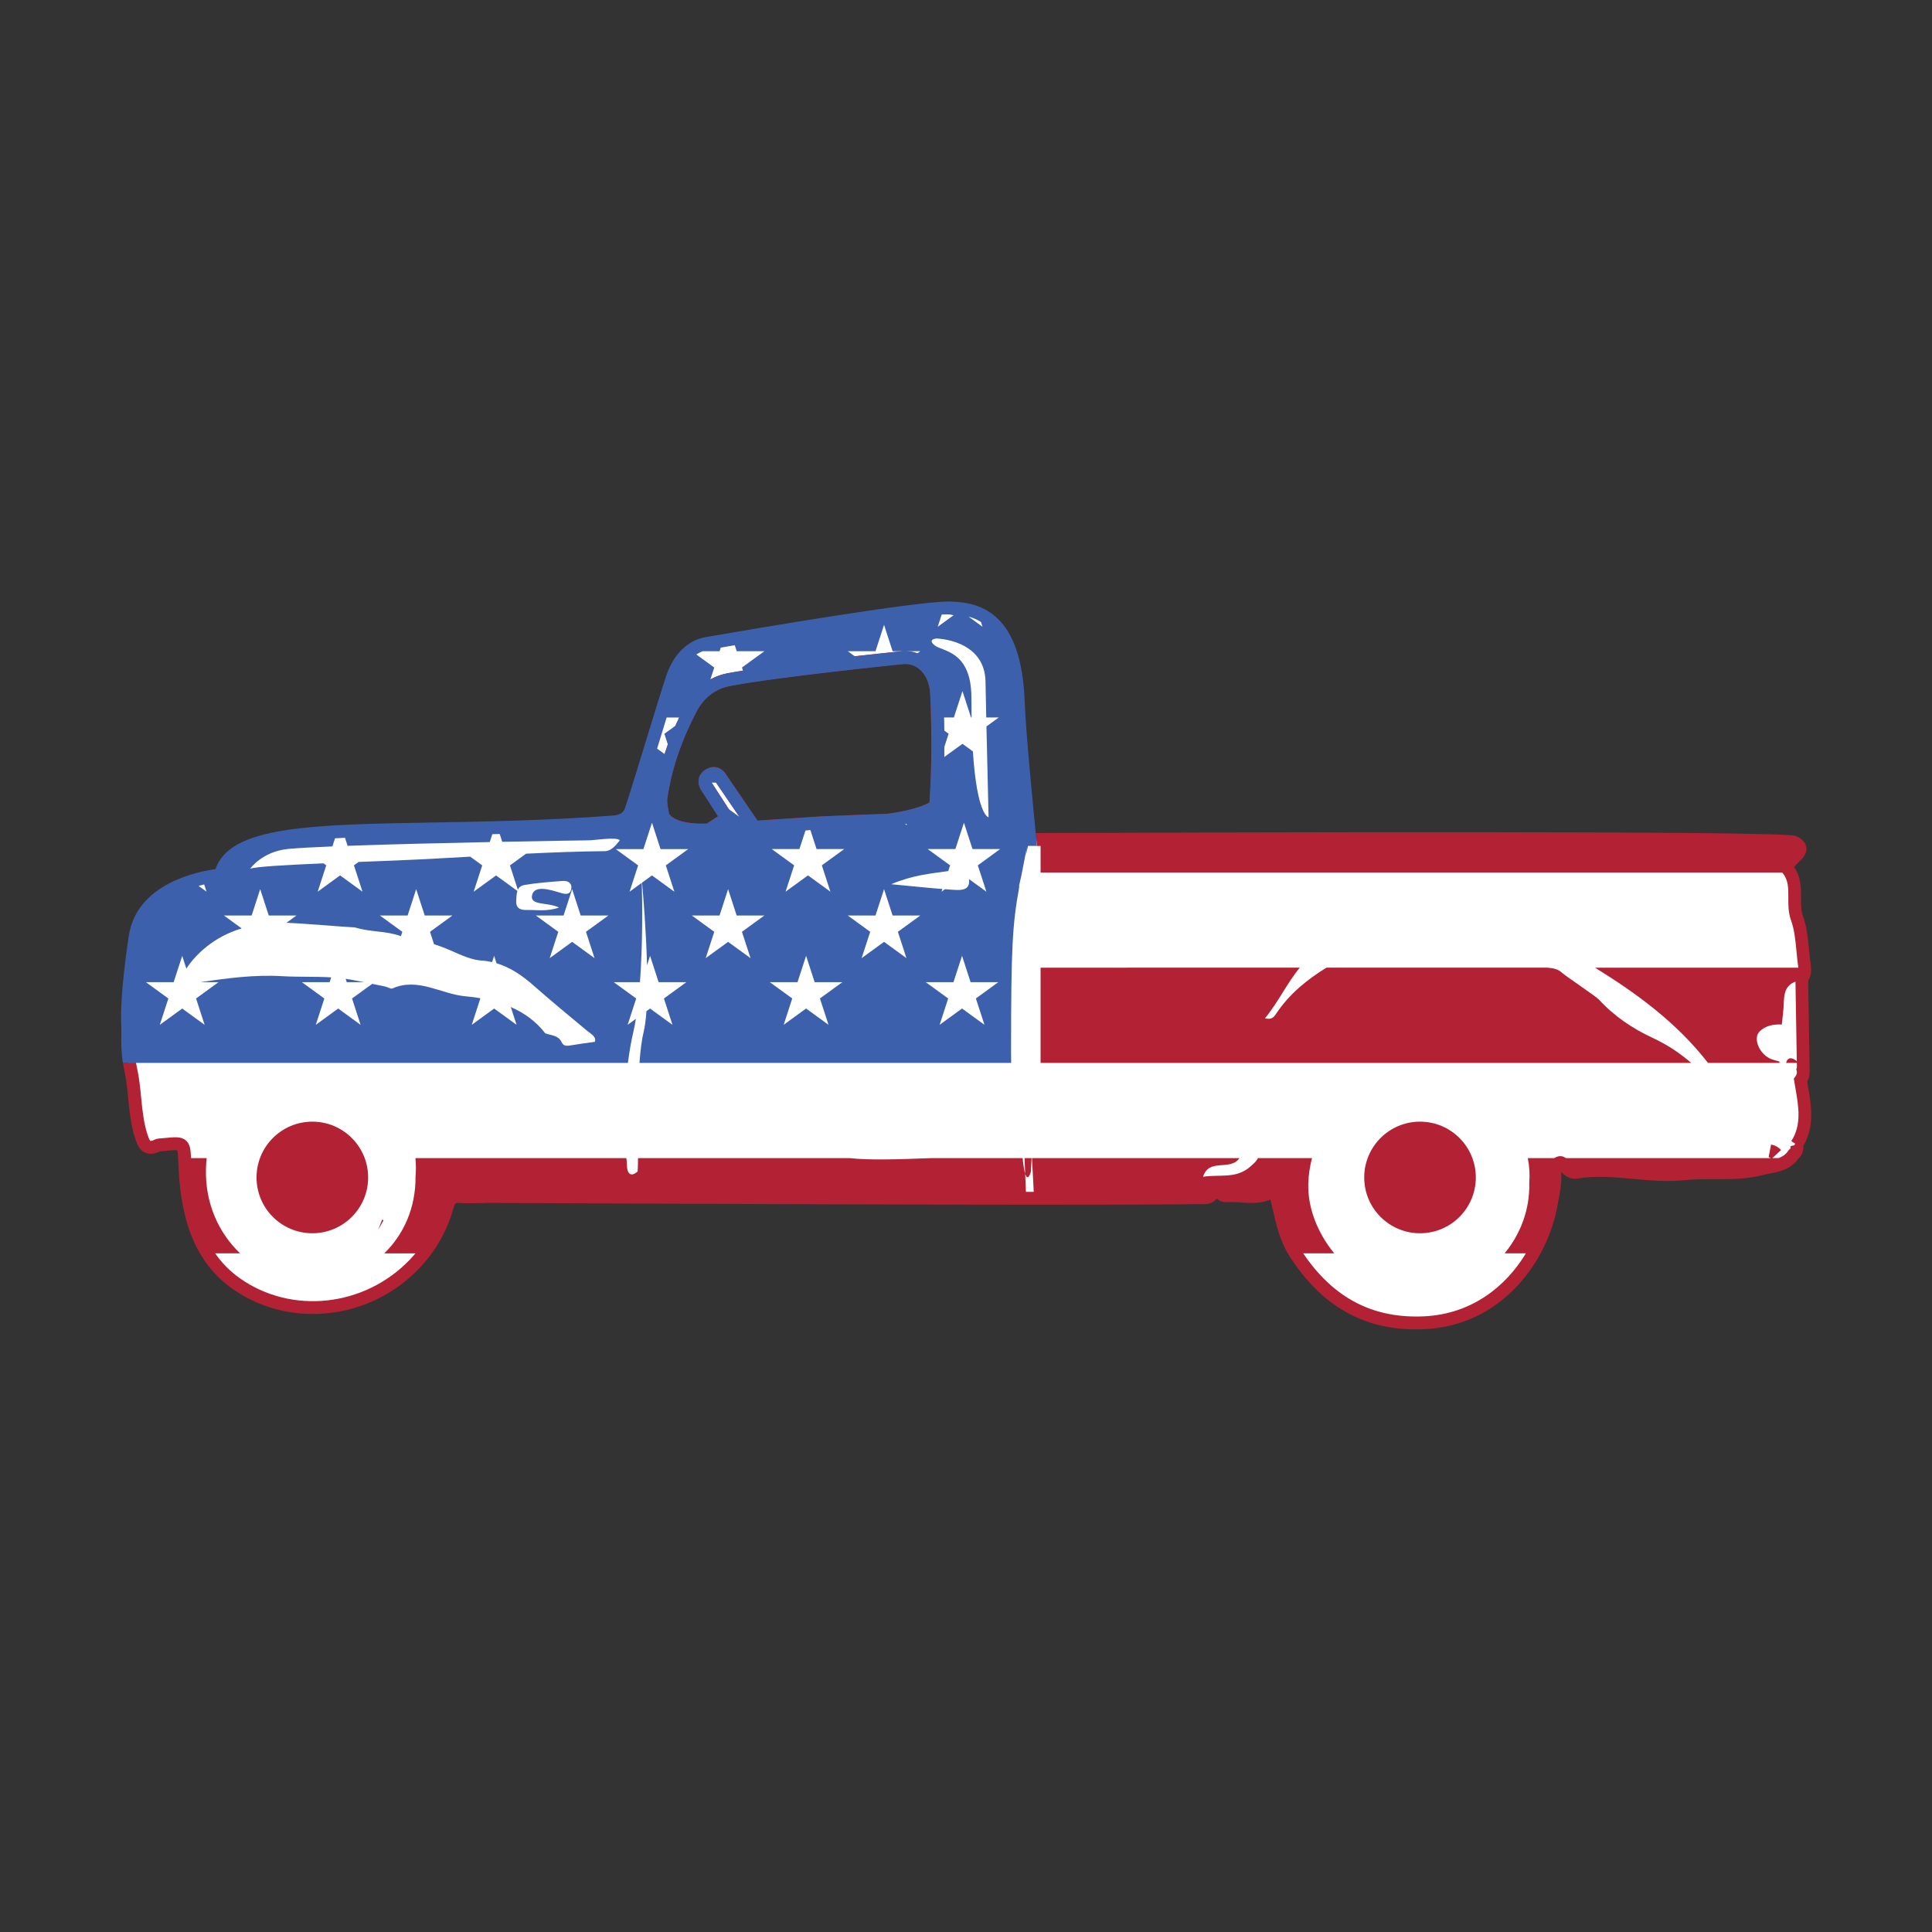 <?xml version="1.0" encoding="utf-8"?>
<!-- Generator: Adobe Illustrator 21.0.0, SVG Export Plug-In . SVG Version: 6.00 Build 0)  -->
<svg version="1.1" id="Calque_4" xmlns="http://www.w3.org/2000/svg" xmlns:xlink="http://www.w3.org/1999/xlink" x="0px" y="0px"
	 viewBox="0 0 600 600" style="enable-background:new 0 0 600 600;" xml:space="preserve">
<rect x="0" y="0" width="600" height="600" fill="#333333" stroke="none"/>
<style type="text/css">
	.st0{fill:#FFFFFF;}
	.st1{fill:#B22234;}
	.st2{fill:#3D60AD;}
</style>
<path class="st0" d="M557.97,355.43c4.07-6.43,2.26-13.22,1.18-19.96c0.77-1.09,0.98-2.16,0.77-3.15l0.09-0.14l-0.47-28.34
	c0.91-0.93,1.06-2.38,0.84-3.9c-0.72-4.98-0.67-10.23-2.34-14.87c-1.82-5.02,0.93-10.77-3.04-15.36c-0.52-0.6,1.34-2.68,2.54-3.76
	c2.09-1.87,2.05-3.41-0.69-4.54c-4.12-1.68-236.99-0.72-236.99-0.72s-3.25-32.09-3.61-42.54c-0.95-28.01-14.35-29.11-20.68-29.33
	c-0.01,0.02-0.02,0.04-0.03,0.06c-5.76-1.2-72.05,10.25-76.03,10.94c-4.94,0.85-8.74,4.89-10.67,10.66
	c-2.77,8.3-10.68,34.9-12.85,41.18c-0.95,2.76-3.61,3.47-5.18,3.57c-66.39,5.02-118.23-2.64-122.29,16.51
	c0,0-23.89,1.91-26.52,19.14s-2.39,25.6-2.39,25.6l0.39-0.67c-0.43,5.44-0.6,10.88,0.58,16.24c1.51,6.86,1.1,13.98,3.26,20.73
	c0.83,2.59,1.73,4.52,4.94,2.95c0.54-0.27,1.25-0.22,1.88-0.28c6.79-0.7,6.45-0.68,6.76,6.24c0.64,14.21,3.55,28.13,15.88,36.87
	c17.29,12.26,40.82,9.17,55.32-5.93c4.93-5.13,8.41-11.2,10.33-18.08c0.61-2.2,1.53-3.19,3.93-3c2.85,0.22,8.58-0.01,8.58-0.01
	s179.87,0.96,223.02,0.37c2.37-0.03,5.12-5.71,4.72-1.77c-0.09,0.89,0.95,1.23,1.77,1.16c4.95-0.38,10.14,1.68,14.88-1.84
	c1.88,6.92,2.57,13.77,6.46,19.77c8.69,13.4,21.06,22.47,40.18,21.51c21.5-1.08,35.93-18.32,39.25-36.75
	c0.59-3.29,1.39-6.57,1.11-9.95c-0.1-1.19-0.01-2.31,1.13-2.87c1.21-0.6,1.58,0.7,2.2,1.3c0.97,0.92,2.05,1.74,3.37,1.52
	c11.15-1.86,22.21,1.65,33.33,0.49c8.02-0.84,16.17,0.53,24.1-1.54c3.61-0.94,7.68-0.88,10.07-4.56
	C558.02,357.6,558.26,356.6,557.97,355.43L557.97,355.43z M290.59,250.34c-4.51,3.33-15.52,4.46-15.71,4.47c0-0.01,0-0.03,0.01-0.04
	c0,0-12.13,0.41-19.73,0.77l-20.92,1.37l-10.66-15.64c0,0-1.25-2-3.5-0.5s-0.5,3.76-0.5,3.76l4.99,7.73
	c0.66,1.02,0.37,2.37-0.65,3.03l-3.74,2.43c0,0-1.08,0.08-1.44,0.08c-3.42,0.06-10.75-0.25-12.94-4.47c-0.2-1.87-0.8-3.8-0.54-5.61
	c1.39-9.72,4.72-18.87,9.21-27.53c2.45-4.72,6.48-8.1,11.9-9.12c15.47-2.91,52.5-6.67,53.78-6.8c5.77-0.58,10.4,4.13,10.72,11.16
	C291.41,227.05,291.42,238.71,290.59,250.34z M557.37,355.31c0.09,0.04,0.21,0.06,0.31,0.09
	C557.57,355.38,557.47,355.35,557.37,355.31z"/>
<g>
	<path class="st1" d="M203.82,253.54l0.04,0.37l0.17,0.33c2.36,4.54,8.79,5.55,14.04,5.55c0.24,0,0.48,0,0.71-0.01
		c0.39-0.01,1.55-0.09,1.55-0.09l0.51-0.04l4.17-2.71c1.93-1.26,2.49-3.85,1.24-5.79l-4.99-7.73l-0.1-0.14
		c-0.07-0.08-0.25-0.46-0.23-0.63c0-0.01,0.06-0.1,0.26-0.24c0.51-0.34,0.6-0.23,0.74-0.04l11.3,16.58l22.02-1.44
		c5.42-0.25,13.24-0.54,17.2-0.68l-0.01,0.06l2.53-0.11c0.11,0,11.69-1.08,16.81-4.86l0.74-0.55l0.07-0.92
		c0.78-10.93,0.87-22.43,0.29-35.15c-0.2-4.33-1.84-8.04-4.64-10.45c-2.3-1.98-5.24-2.91-8.28-2.61
		c-0.38,0.04-38.27,3.88-53.95,6.82c-5.74,1.08-10.46,4.69-13.3,10.16c-5.01,9.65-8.09,18.87-9.42,28.17
		c-0.22,1.55,0.03,3.02,0.28,4.44C203.66,252.44,203.76,252.99,203.82,253.54z M207.25,248c1.26-8.85,4.21-17.65,9.01-26.9
		c2.3-4.43,5.92-7.22,10.49-8.08c15.52-2.92,53.24-6.74,53.61-6.78c1.96-0.2,3.79,0.37,5.27,1.65c1.95,1.69,3.11,4.39,3.25,7.61
		c0.55,12.18,0.48,23.22-0.22,33.7c-3.62,2.11-10.71,3.24-13.29,3.54l-0.55,0.02c-0.12,0-12.23,0.42-19.79,0.77l-19.78,1.29
		l-9.97-14.63c-0.16-0.25-1.04-1.55-2.73-1.91c-0.82-0.17-2.1-0.18-3.58,0.8c-1.4,0.93-1.85,2.11-1.98,2.93
		c-0.29,1.76,0.63,3.2,0.95,3.63l4.96,7.67c0.06,0.09,0.03,0.21-0.06,0.27l-3.3,2.15c-0.3,0.02-0.65,0.04-0.82,0.04
		c-5.66,0.08-9.62-1.04-10.97-3.12c-0.07-0.49-0.15-0.99-0.24-1.48C207.31,250.03,207.12,248.93,207.25,248z"/>
	<path class="st1" d="M119.12,378.97c-0.15-0.08-0.29-0.14-0.44-0.2l-1.23,3.15l0.69-1.21L119.12,378.97z"/>
	<path class="st1" d="M448.71,359.06c-0.05-0.04-0.1-0.07-0.15-0.11l-1.24-1.5l-3.68,3.61l2.35,1.07l6.17,7.75l-2.7-9.52
		C449.36,359.81,449.1,359.37,448.71,359.06z M445.68,361.56c-0.03-0.06-0.06-0.12-0.08-0.18l0.48-0.14L445.68,361.56z"/>
	<path class="st1" d="M561.49,337.41c-0.08-0.49-0.17-0.99-0.25-1.48c0.62-1.16,0.78-2.22,0.74-3.09l0.03-0.04l-0.47-28.24
		c0.65-0.99,1.15-2.53,0.81-4.86c-0.22-1.49-0.37-3.06-0.51-4.58c-0.34-3.56-0.69-7.24-1.93-10.68c-0.61-1.7-0.6-3.61-0.59-5.64
		c0.02-3.03,0.04-6.42-2.14-9.5c0.36-0.49,0.97-1.18,1.69-1.82c1.64-1.47,2.34-2.97,2.09-4.45c-0.25-1.47-1.38-2.62-3.36-3.43
		c-4.11-1.68-179.19-1.11-235.94-0.88l0.34,4c0.38,0,0.77,0,1.16,0v8.25h230.32c0.02,0.03,0.03,0.06,0.06,0.09
		c1.87,2.16,1.86,4.73,1.84,7.71c-0.01,2.29-0.03,4.65,0.83,7.02c1.07,2.95,1.38,6.23,1.71,9.69c0.15,1.57,0.3,3.19,0.53,4.78
		c0.01,0.09,0.01,0.18,0.02,0.27h-63.11c13.16,8.12,25.49,17.21,35.08,29.57h22.13c0.04-0.14,0.09-0.27,0.12-0.41
		c-1.06-0.34-2.19-0.53-3.17-1.03c-3.27-1.66-5.11-6.24-3.09-8.3c1.76-1.8,4.34-2.34,6.93-2.18c0.21-2.22,0.54-4.43,0.61-6.65
		c0.09-2.97,0.49-5.52,3.63-6.67l0.41,24.68c-1.59-1.28-2.82-1.26-3.33,0.55h3.34l0.03,1.53l-0.21,0.32l0.17,0.81
		c0.04,0.17,0.15,0.71-0.45,1.57l-0.47,0.67l0.13,0.8c0.12,0.75,0.25,1.5,0.38,2.25c1,5.8,1.94,11.28-1.3,16.36l1.19,0.76l-0.23,0.5
		l-1.22,0.29c0.15,0.62-0.02,0.75-0.23,0.92l-0.25,0.2l-0.18,0.27c-0.77,1.18-1.81,1.85-3.03,2.31h-1.94l2.72-2.49
		c-0.82-0.9-1.87-1.48-3.11-1.72l-0.76,3.93c0.28,0.05,0.48,0.16,0.67,0.29h-63.64c-0.97-0.72-2.03-0.8-3.18-0.23
		c-0.14,0.07-0.27,0.15-0.4,0.23h-8.24c0.49,2.48,0.67,5.06,0.46,7.71c0.2,8.29-2.74,15.89-7.65,21.86h6.6
		c-6.26,10.39-16.89,18.83-31.48,19.56c-15.94,0.8-28.26-5.62-37.69-19.56h9.64c-5.21-6.34-8.25-14.19-8.05-21.55
		c0.07-2.77,0.48-5.45,1.16-8.02h-16.82c-0.41,0.97-1.34,1.75-2.27,2.58c-4.55,4.05-9.82,2.36-14.76,3.23
		c1.91-5.98,8.42-1.64,11.32-5.81h-64.44l0.55,10.48c-0.81,0-1.62,0-2.43,0l-0.22-5.54c0.86,2.61,1.76-0.71,1.76-0.71
		s0.1-1.54,0.22-4.23h-2.19l0.19,4.81c-0.27-0.89-0.54-2.39-0.78-4.8h-28.51c-10.48,0.41-19.5,0.65-25.13,0h-65.81
		c-0.01,2.95-0.12,4.15-0.12,4.15s-3.35,3.23-3.35-2.51c0-0.58-0.08-1.03-0.17-1.64h-65.49c0.18,1.85,0.21,3.74,0.04,5.68
		c0.07,9.94-3.8,18.14-9.71,23.89h9.68c-0.58,0.69-1.19,1.38-1.83,2.04c-14.03,14.6-36.69,17.04-52.72,5.68
		c-3.18-2.26-5.68-4.87-7.65-7.73h7.74c-6.6-6.29-10.88-15.45-10.6-26.26c0.03-1.13,0.11-2.23,0.23-3.31h-4.85
		c-0.13-2.75-0.33-4.38-1.62-5.49c-1.47-1.27-3.39-1.08-7.26-0.68c-0.14,0.02-0.28,0.02-0.42,0.03c-0.61,0.03-1.37,0.08-2.13,0.45
		c-0.86,0.42-1.17,0.36-1.18,0.36c-0.13-0.07-0.44-0.45-0.97-2.12c-1.16-3.66-1.54-7.42-1.93-11.41c-0.3-3-0.6-6.1-1.28-9.15
		c-0.22-0.99-0.38-2-0.51-3l-1.83,1.44h-2.02c0.12,0.8,0.26,1.61,0.44,2.42c0.62,2.82,0.9,5.67,1.2,8.68
		c0.39,4.02,0.8,8.17,2.1,12.23c0.6,1.88,1.35,3.78,3.21,4.58c1.29,0.55,2.77,0.41,4.48-0.43c0.1-0.03,0.42-0.05,0.63-0.06
		c0.2-0.01,0.41-0.02,0.66-0.05c1.74-0.18,3.53-0.36,4.15-0.24c0.18,0.54,0.25,2.11,0.31,3.62l0.04,0.96
		c0.57,12.77,3,28.68,16.72,38.41c17.63,12.5,42.53,9.85,57.92-6.17c5.18-5.39,8.82-11.76,10.81-18.93c0.44-1.59,0.7-1.63,1.85-1.54
		c2.93,0.23,8.58,0.01,8.73,0c1.79,0.01,180.38,0.96,223.05,0.37c1.36-0.02,2.52-0.82,3.48-1.68c0.01,0.01,0.02,0.02,0.03,0.03
		c0.72,0.75,1.89,1.14,3.11,1.04c1.36-0.1,2.77,0,4.27,0.11c2.87,0.21,6.05,0.43,9.17-0.9c0.22,0.92,0.42,1.83,0.63,2.73
		c1.16,5.08,2.36,10.34,5.44,15.09c9.8,15.11,22.6,22.49,39.08,22.49c0.94,0,1.9-0.02,2.87-0.07c23.71-1.19,37.94-20.73,41.12-38.39
		c0.09-0.51,0.19-1.02,0.29-1.54c0.53-2.83,1.09-5.75,0.85-8.84c0.8,0.76,2.59,2.41,5.03,2c5.71-0.95,11.36-0.44,17.34,0.11
		c5.17,0.47,10.51,0.96,15.87,0.4c3.02-0.32,6.18-0.31,9.22-0.3c4.96,0.01,10.09,0.02,15.17-1.3c0.7-0.18,1.43-0.33,2.21-0.48
		c3.06-0.6,6.52-1.28,8.86-4.67c1.11-1.01,1.63-2.36,1.5-3.88C563.62,349.71,562.54,343.44,561.49,337.41z"/>
	<polygon class="st1" points="403.67,300.51 403.66,300.52 403.67,300.52 	"/>
	<path class="st1" d="M323.16,300.52v29.57h202.05c-3.58-3.1-7.54-5.72-12.06-7.81c-6.1-2.83-11.88-6.71-16.55-11.82
		c-0.95-1.04-10.53-7.43-11.49-8.34c-1.3-1.24-2.86-1.44-4.46-1.6h-68.71c-5.97,3.67-11.43,8.06-15.53,14.16
		c-0.62,0.92-1.3,2.17-3.57,1.57c4.18-5.07,6.84-10.93,10.82-15.73H323.16z"/>
</g>
<g>
	<path class="st2" d="M107.35,303.99l0.34,1.04h5.43c-1.54-0.31-3.09-0.61-4.64-0.88C108.1,304.08,107.72,304.04,107.35,303.99z"/>
	<path class="st2" d="M321.65,258.7c-0.68-6.92-3.11-31.76-3.42-40.61c-0.93-27.36-13.35-30.94-22.61-31.26l-1.31-0.04l-0.02,0.04
		c-10.78,0.05-59.63,8.35-75.15,11.03c-5.55,0.96-10,5.33-12.23,12c-1.37,4.11-3.99,12.67-6.53,20.96
		c-2.57,8.38-5.22,17.04-6.31,20.2c-0.64,1.86-2.6,2.18-3.44,2.23c-20.52,1.56-39.61,1.89-56.45,2.19
		c-37.56,0.66-62.8,1.1-67.26,14.48c-5.43,0.73-24.44,4.43-26.92,20.68c-2.62,17.21-2.42,25.61-2.41,25.96l0.11,3.79
		c-0.12,3.18-0.04,6.45,0.46,9.74h2.02h2.04H195c0.44-3.37,1-6.66,1.7-9.67c0.29-1.24,0.55-2.59,0.78-4.01l-2.56,1.86l2.66-8.18
		l-6.96-5.06h8.13c0.86-11.73,0.75-24.65,0.56-30.86l-3.79,2.76l2.66-8.18l-6.96-5.06h8.6l2.66-8.18l2.66,8.18h8.6l-6.96,5.06
		l2.66,8.18l-6.96-5.06l-3.08,2.24c0.35,3.97,1.27,14.97,1.54,25.65l0.95-2.91l2.66,8.18h8.6l-6.96,5.06l2.66,8.18l-6.96-5.06
		l-1.13,0.82c-0.17,2.51-0.45,4.7-0.86,6.39c-0.62,2.56-1.03,5.93-1.3,9.67h115.43c-0.02-1.14-0.03-2.27-0.03-3.37
		c0-32.12,0.39-39.42,2.51-51.11L316.5,275l0.73-3.26c0.49-2.58,1.06-5.44,1.72-8.84c0,0-0.17,0.97-0.38,2.87l0.69-3.06h0.59
		c0.7,0,1.41-0.01,2.14-0.01L321.65,258.7z M63.41,274.67l0.73,2.24l-2.47-1.79C62.27,274.95,62.86,274.8,63.41,274.67z
		 M184.72,323.55c-2.72,0.39-5.04,0.68-7.34,1.08c-1.17,0.2-2.36,0.35-2.91-0.87c-1.03-2.3-3.27-2.17-5.12-2.84
		c-2.94-3.82-6.68-6.41-10.72-8.18l1.8,5.53l-6.96-5.06l-6.96,5.06l2.66-8.18l-0.16-0.12c-1.52-0.25-3.03-0.44-4.5-0.57
		c-7.5-0.66-14.72-5.96-22.62-2.43c-0.55,0.25-1.48-0.44-2.26-0.6c-1.34-0.27-2.69-0.55-4.03-0.83l-6.27,4.55l2.66,8.18l-6.96-5.06
		l-6.96,5.06l2.66-8.18l-6.96-5.06h8.6l0.49-1.5c-5.05-0.31-10.13-0.07-15.17-0.37c-8.65-0.51-17.07,0.61-25.51,1.87h5.67
		l-6.96,5.06l2.66,8.18l-6.96-5.06l-6.96,5.06l2.66-8.18l-6.96-5.06h8.6l2.66-8.18l1.29,3.96c2.82-4.36,8.58-9.94,17.18-12.48
		l-5.51-4.01h8.6l2.66-8.18l2.66,8.18h8.6l-3.1,2.26c6.21,0.25,15.78,1.14,21.31,1.45c4.63,1.46,9.64,1.01,14.23,2.7l0.44-1.35
		l-6.96-5.06h8.6l2.66-8.18l2.66,8.18h8.6l-6.96,5.06l1.24,3.83c0.63,0.22,1.25,0.44,1.88,0.66c4.32,1.49,8.53,4.16,12.91,4.44
		c1.12,0.07,2.2,0.24,3.25,0.48l0.63-1.95l0.75,2.31c3.99,1.19,7.39,3.45,10.28,5.87h0.23l-0.12,0.09c0.28,0.23,0.55,0.46,0.82,0.7
		c5.51,4.84,11.14,9.53,16.79,14.21C183.41,321.02,185.33,321.97,184.72,323.55z M181.98,289.38l2.66,8.18l-6.96-5.06l-6.96,5.06
		l2.66-8.18l-6.96-5.06h8.6l2.66-8.18l2.66,8.18h8.6L181.98,289.38z M187.85,264.33c-8.02,0.08-16.23,0.39-24.47,0.79l-5.01,3.64
		l2.46,7.57c0.33-0.75,0.94-1.31,2.07-1.5c3.91-0.65,7.88-0.95,11.84-1.25c1.38-0.1,2.85,0.5,2.7,2.17c-0.2,2.26-1.79,2.01-3.46,1.5
		c-3.16-0.97-8.09-2.49-8.76,0.83c-0.65,3.23,4.93,2.05,8.4,3.76c-3.86,1.34-6.96,0.68-10.01,0.76c-2.03,0.05-3.46-0.51-3.29-3.01
		c0.07-0.99,0.08-2.04,0.36-2.91l-6.62-4.81l-6.96,5.06l2.66-8.18l-3.73-2.71c-4.73,0.27-9.41,0.54-14.03,0.78
		c-5.33,0.28-12.86,0.56-20.62,0.86l-1.46,1.06l2.66,8.18l-6.96-5.06l-6.96,5.06l2.66-8.18l-0.86-0.62
		c-11.52,0.49-21.45,1.04-22.79,1.7c0,0,3.66-5.35,11.83-6.18c3.1-0.28,7.9-0.54,13.73-0.78l0.82-2.52
		c1.01-0.05,2.04-0.11,3.09-0.16l0.81,2.5c13.08-0.48,29.82-0.88,44.15-1.17l0.8-2.45c0.76-0.02,1.52-0.04,2.29-0.06l0.79,2.43
		c15.21-0.3,26.85-0.46,26.85-0.46c1.17,0.07,8.74-1.19,9.67,0C191.16,262.63,189.84,264.29,187.85,264.33z M304.65,193.15l0.48,1.5
		l-4.33-3.15C302.05,191.83,303.36,192.35,304.65,193.15z M292.45,190.86c1.31-0.09,2.23-0.09,2.68,0l1.02,0.21l-4.93,3.58
		L292.45,190.86z M290.77,198.29c0,0,15.05,0.24,15.29,13.4c0.06,3.05,0.14,6.95,0.23,11.13h3.88l-3.82,2.78
		c0.29,13.29,0.66,28.2,0.66,28.2s-3.57-0.33-4.87-20.45L298.9,231l-5.69,4.13c0.02-1.01,0.03-2.03,0.03-3.06l1.36-4.2l-1.39-1.01
		c-0.02-1.34-0.05-2.69-0.08-4.05h3.11l2.66-8.18l2.66,8.18h0.17c-0.03-1.92-0.05-3.94-0.05-6.1c0-14.69-9-14.36-11.39-16.27
		C287.9,198.53,290.77,198.29,290.77,198.29z M285.81,202.24l-0.93,0.67c-1.09-0.4-2.24-0.63-3.42-0.67H285.81z M271.89,202.24
		l2.66-8.18l2.66,8.18h3.51c-0.25,0.01-0.51,0.01-0.76,0.04c-0.15,0.01-6.23,0.63-14.48,1.55l-2.19-1.59H271.89z M218.24,202.24
		h5.24l0.36-1.12c1.45-0.25,2.9-0.49,4.35-0.74l0.6,1.86h8.6l-6.96,5.06l0.32,0.99c-1.72,0.27-3.32,0.55-4.73,0.81
		c-1.93,0.37-3.74,1.02-5.41,1.93l1.21-3.73l-5.57-4.05C216.88,202.83,217.55,202.5,218.24,202.24z M204.07,232.49
		c0.05-0.17,0.1-0.33,0.15-0.49c0.95-3.11,1.91-6.25,2.81-9.17h3.9c-0.4,0.85-0.77,1.7-1.15,2.55l-3.45,2.5l1.09,3.35
		c-0.36,0.99-0.7,1.97-1.02,2.95L204.07,232.49z M207.75,252.7c-0.07-0.49-0.15-0.99-0.24-1.48c-0.2-1.17-0.39-2.28-0.26-3.2
		c1.27-8.86,4.21-17.66,9.01-26.9c2.29-4.43,5.92-7.22,10.49-8.08c15.52-2.92,53.23-6.74,53.61-6.78c1.97-0.2,3.79,0.37,5.27,1.65
		c1.95,1.69,3.1,4.39,3.25,7.61c0.55,12.18,0.48,23.22-0.22,33.7c-3.62,2.12-10.71,3.24-13.29,3.54l-0.55,0.02
		c-0.12,0-12.23,0.42-19.79,0.77l-19.78,1.32l-9.97-14.63c-0.16-0.26-1.04-1.55-2.73-1.91c-0.82-0.18-2.1-0.18-3.58,0.8
		c-1.4,0.94-1.85,2.11-1.98,2.93c-0.29,1.75,0.63,3.2,0.95,3.63l4.96,7.67c0.05,0.09,0.03,0.21-0.06,0.27l-3.3,2.15
		c-0.3,0.02-0.65,0.04-0.82,0.04C213.07,255.9,209.1,254.78,207.75,252.7z M281.66,256.28l-0.56-0.4c0.13-0.03,0.27-0.05,0.4-0.08
		L281.66,256.28z M229.6,253.66l-3.3-2.4c-0.02-0.03-0.03-0.06-0.05-0.09l-4.99-7.73l-0.1-0.14c-0.03-0.04-0.08-0.14-0.13-0.25h1.34
		L229.6,253.66z M233.08,297.56l-6.96-5.06l-6.96,5.06l2.66-8.18l-6.96-5.06h8.6l2.66-8.18l2.66,8.18h8.6l-6.96,5.06L233.08,297.56z
		 M257.3,318.26l-6.96-5.06l-6.96,5.06l2.66-8.18l-6.96-5.06h8.6l2.66-8.18l2.66,8.18h8.6l-6.96,5.06L257.3,318.26z M255.23,268.74
		l2.66,8.18l-6.96-5.06l-6.96,5.06l2.66-8.18l-6.96-5.06h8.6l1.89-5.81l1.51-0.1l1.92,5.91h8.6L255.23,268.74z M281.51,297.56
		l-6.96-5.06l-6.96,5.06l2.66-8.18l-6.96-5.06h8.6l2.66-8.18l2.66,8.18h8.6l-6.96,5.06L281.51,297.56z M305.73,318.26l-6.96-5.06
		l-6.96,5.06l2.66-8.18l-6.96-5.06h8.6l2.66-8.18l2.66,8.18h8.6l-6.96,5.06L305.73,318.26z M303.67,268.74l2.66,8.18l-5.4-3.92
		c0.02,0.14,0.04,0.28,0.05,0.43c0.17,3.52-3.36,3-5.7,2.85c-0.61-0.04-1.21-0.08-1.82-0.13l-1.06,0.77l0.27-0.83
		c-4.91-0.39-9.95-0.93-15.89-1.49c6.63-2.83,12.24-3.3,17.7-4.08l0.58-1.78l-6.96-5.06h8.6l2.66-8.18l2.66,8.18h8.6L303.67,268.74z
		"/>
</g>
<circle class="st1" cx="441" cy="365.67" r="17.33"/>
<circle class="st1" cx="97" cy="365.67" r="17.33"/>
</svg>
